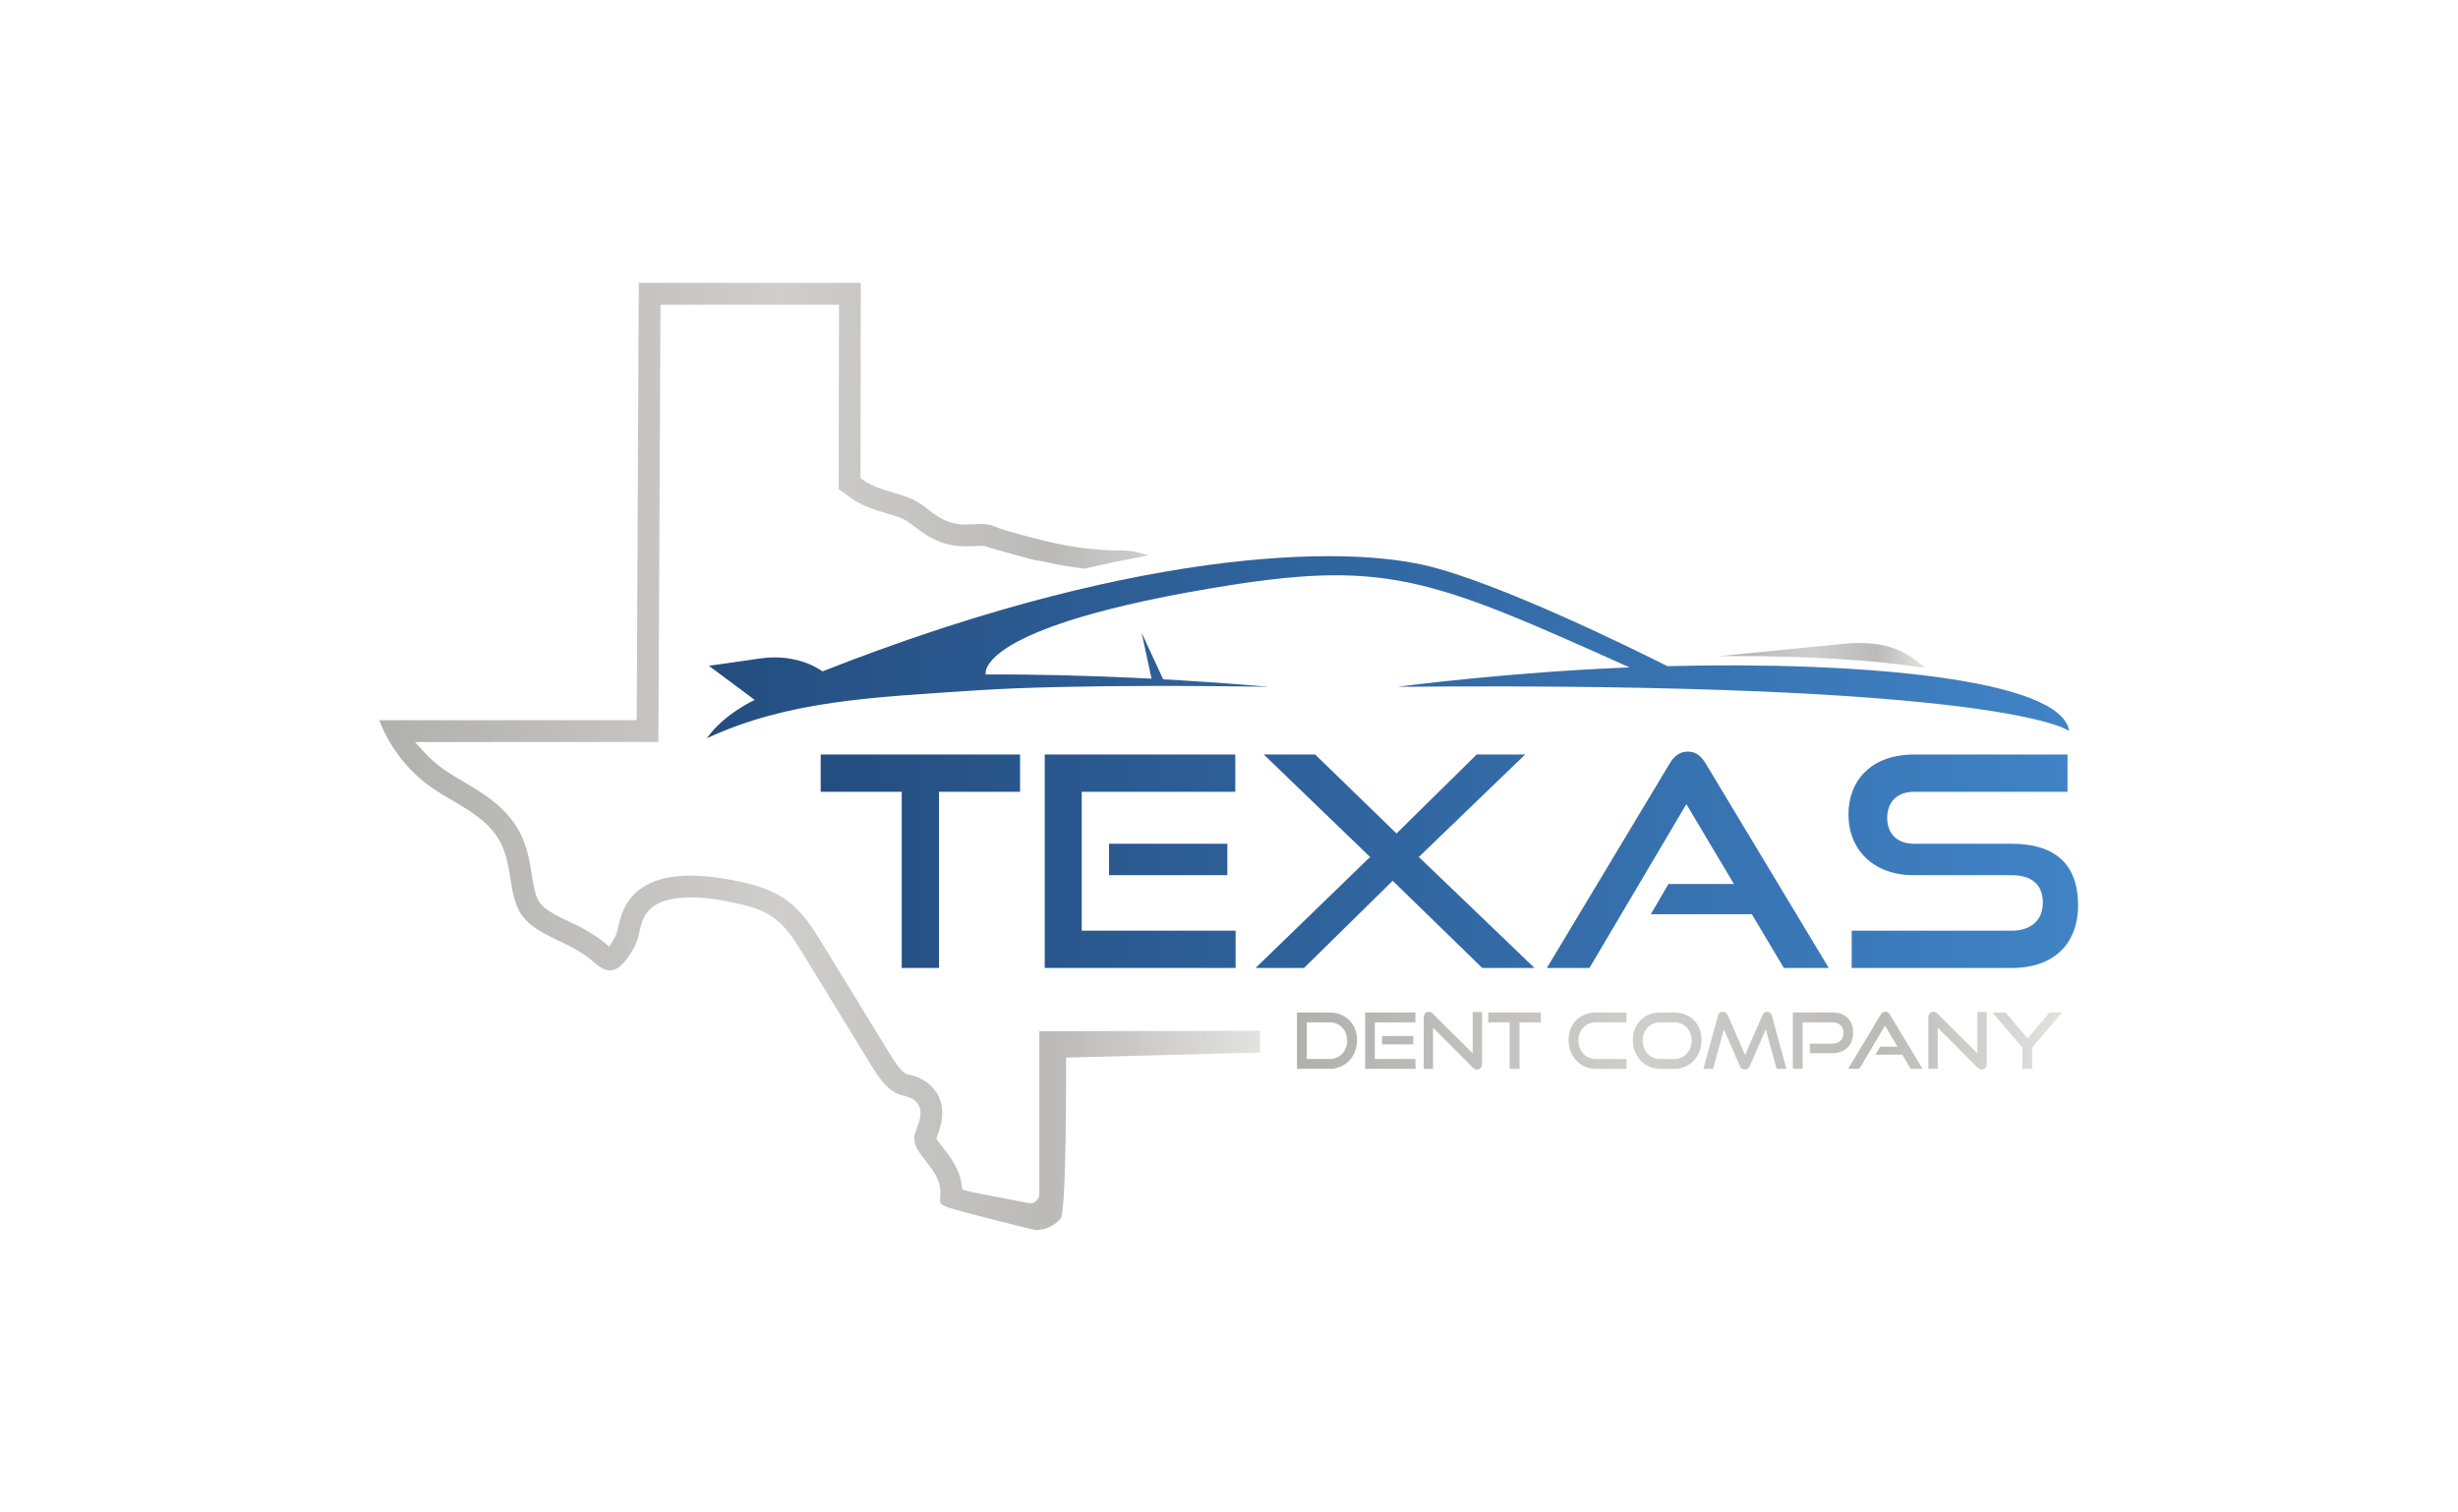 <?xml version="1.0" encoding="UTF-8" standalone="no"?>
<svg
   xmlns:dc="http://purl.org/dc/elements/1.1/"
   xmlns:cc="http://creativecommons.org/ns#"
   xmlns:rdf="http://www.w3.org/1999/02/22-rdf-syntax-ns#"
   xmlns:svg="http://www.w3.org/2000/svg"
   xmlns="http://www.w3.org/2000/svg"
   viewBox="0 0 1733.333 1066.667"
   height="1066.667"
   width="1733.333"
   xml:space="preserve"
   id="svg2"
   version="1.1"><defs
     id="defs6"><linearGradient
       id="linearGradient38"
       spreadMethod="pad"
       gradientTransform="matrix(465.901,0,0,-465.901,200.655,400)"
       gradientUnits="userSpaceOnUse"
       y2="0"
       x2="1"
       y1="0"
       x1="0"><stop
         id="stop24"
         offset="0"
         style="stop-opacity:1;stop-color:#b0b0ae" /><stop
         id="stop26"
         offset="0.455"
         style="stop-opacity:1;stop-color:#cfcecd" /><stop
         id="stop28"
         offset="0.455"
         style="stop-opacity:1;stop-color:#cfcecd" /><stop
         id="stop30"
         offset="0.762"
         style="stop-opacity:1;stop-color:#bbbab8" /><stop
         id="stop32"
         offset="0.763"
         style="stop-opacity:1;stop-color:#bbbab8" /><stop
         id="stop34"
         offset="1"
         style="stop-opacity:1;stop-color:#e3e2e0" /><stop
         id="stop36"
         offset="1"
         style="stop-opacity:1;stop-color:#e3e2e0" /></linearGradient><linearGradient
       id="linearGradient60"
       spreadMethod="pad"
       gradientTransform="matrix(720.736,0,0,-720.736,373.916,457.765)"
       gradientUnits="userSpaceOnUse"
       y2="0"
       x2="1"
       y1="0"
       x1="0"><stop
         id="stop54"
         offset="0"
         style="stop-opacity:1;stop-color:#244d80" /><stop
         id="stop56"
         offset="0.999"
         style="stop-opacity:1;stop-color:#4083c6" /><stop
         id="stop58"
         offset="1"
         style="stop-opacity:1;stop-color:#4083c6" /></linearGradient><linearGradient
       id="linearGradient90"
       spreadMethod="pad"
       gradientTransform="matrix(108.715,0,0,-108.715,909.658,453.478)"
       gradientUnits="userSpaceOnUse"
       y2="0"
       x2="1"
       y1="0"
       x1="0"><stop
         id="stop76"
         offset="0"
         style="stop-opacity:1;stop-color:#b0b0ae" /><stop
         id="stop78"
         offset="0.455"
         style="stop-opacity:1;stop-color:#cfcecd" /><stop
         id="stop80"
         offset="0.455"
         style="stop-opacity:1;stop-color:#cfcecd" /><stop
         id="stop82"
         offset="0.762"
         style="stop-opacity:1;stop-color:#bbbab8" /><stop
         id="stop84"
         offset="0.763"
         style="stop-opacity:1;stop-color:#bbbab8" /><stop
         id="stop86"
         offset="1"
         style="stop-opacity:1;stop-color:#e3e2e0" /><stop
         id="stop88"
         offset="1"
         style="stop-opacity:1;stop-color:#e3e2e0" /></linearGradient><linearGradient
       id="linearGradient112"
       spreadMethod="pad"
       gradientTransform="matrix(665.19,0,0,-665.19,434.155,345.32)"
       gradientUnits="userSpaceOnUse"
       y2="0"
       x2="1"
       y1="0"
       x1="0"><stop
         id="stop106"
         offset="0"
         style="stop-opacity:1;stop-color:#244d80" /><stop
         id="stop108"
         offset="0.999"
         style="stop-opacity:1;stop-color:#4083c6" /><stop
         id="stop110"
         offset="1"
         style="stop-opacity:1;stop-color:#4083c6" /></linearGradient><linearGradient
       id="linearGradient142"
       spreadMethod="pad"
       gradientTransform="matrix(404.817,0,0,-404.817,686.111,249.604)"
       gradientUnits="userSpaceOnUse"
       y2="0"
       x2="1"
       y1="0"
       x1="0"><stop
         id="stop128"
         offset="0"
         style="stop-opacity:1;stop-color:#b0b0ae" /><stop
         id="stop130"
         offset="0.455"
         style="stop-opacity:1;stop-color:#cfcecd" /><stop
         id="stop132"
         offset="0.455"
         style="stop-opacity:1;stop-color:#cfcecd" /><stop
         id="stop134"
         offset="0.762"
         style="stop-opacity:1;stop-color:#bbbab8" /><stop
         id="stop136"
         offset="0.763"
         style="stop-opacity:1;stop-color:#bbbab8" /><stop
         id="stop138"
         offset="1"
         style="stop-opacity:1;stop-color:#e3e2e0" /><stop
         id="stop140"
         offset="1"
         style="stop-opacity:1;stop-color:#e3e2e0" /></linearGradient></defs><g
     transform="matrix(1.333,0,0,-1.333,0,1066.667)"
     id="g10"><g
       id="g12"><g
         id="g14"><g
           id="g20"><g
             id="g22"><path
               id="path40"
               style="fill:url(#linearGradient38);stroke:none"
               d="m 337.935,650.552 -1.093,-231.374 -136.188,-0.042 c 5.528,-14.535 15.573,-27.322 28.374,-36.086 v 0 c 3.195,-2.186 6.704,-4.246 10.107,-6.244 v 0 c 9.962,-5.848 20.258,-11.897 25.722,-22.506 v 0 c 3.049,-5.924 4.1,-12.474 5.116,-18.809 v 0 c 1.135,-7.031 2.2,-13.672 5.827,-19.066 v 0 c 4.448,-6.614 11.91,-10.191 19.811,-13.985 v 0 c 5.242,-2.513 10.657,-5.11 15.363,-8.73 v 0 c 0.843,-0.639 1.657,-1.315 2.444,-1.97 v 0 c 2.505,-2.067 4.865,-4.023 7.538,-4.698 v 0 c 0.606,-0.154 1.205,-0.237 1.789,-0.237 v 0 c 5.402,0 9.913,7.038 12.837,12.335 v 0 c 1.406,2.541 2.047,5.318 2.666,7.998 v 0 c 1.1,4.748 2.242,9.663 7.26,13.393 v 0 c 4.358,3.231 11.013,4.874 19.77,4.874 v 0 c 7.811,0 15.656,-1.281 20.863,-2.354 v 0 c 7.267,-1.496 15.502,-3.195 22.345,-7.858 v 0 c 7.344,-5.005 12.063,-12.704 16.22,-19.498 v 0 l 36.079,-58.912 c 4.406,-7.191 8.917,-13.818 15.641,-15.851 v 0 c 0.48,-0.146 0.974,-0.271 1.532,-0.41 v 0 c 2.283,-0.585 4.866,-1.24 6.829,-3.404 v 0 c 3.758,-4.149 1.893,-9.273 0.397,-13.394 v 0 c -0.613,-1.678 -1.24,-3.411 -1.448,-4.893 v 0 c -0.62,-4.435 2.617,-8.556 6.041,-12.92 v 0 c 3.69,-4.699 7.504,-9.558 7.679,-15.83 v 0 c 0.028,-0.912 -0.028,-1.795 -0.084,-2.658 v 0 c -0.104,-1.616 -0.195,-3.015 0.306,-3.871 v 0 c 0.55,-0.94 2.221,-1.553 3.836,-2.137 v 0 l 0.355,-0.126 c 4.873,-1.788 44.843,-11.84 46.118,-11.84 v 0 c 4.949,0 9.696,2.143 13.031,5.888 v 0 c 3.39,3.795 2.944,85.316 2.944,85.316 v 0 l 102.593,2.68 v 11.528 l -116.738,-0.286 v -86.081 c 0,-2.7 -2.186,-4.894 -4.88,-4.894 v 0 c -0.32,0 -0.647,0.035 -0.967,0.098 v 0 c -3.627,0.724 -8.068,1.573 -12.509,2.422 v 0 c -9.6,1.838 -18.663,3.579 -20.591,4.226 v 0 l -1.838,0.619 -0.237,1.929 c -1.057,8.812 -6.195,15.355 -9.954,20.145 v 0 c -0.786,1.003 -1.858,2.36 -2.624,3.46 v 0 l -0.912,1.308 0.71,1.978 c 1.719,4.719 5.743,15.78 -2.687,25.073 v 0 c -4.295,4.734 -9.447,6.05 -12.523,6.836 v 0 l -0.195,0.049 c -0.285,0.069 -0.571,0.139 -0.843,0.222 v 0 c -1.851,0.564 -4.121,2.618 -9.146,10.833 v 0 l -36.079,58.918 c -4.533,7.4 -10.171,16.602 -19.562,23.007 v 0 c -8.743,5.959 -18.593,7.984 -26.515,9.62 v 0 c -5.728,1.183 -14.409,2.589 -23.187,2.589 v 0 c -11.444,0 -20.16,-2.339 -26.64,-7.149 v 0 C 330.215,323.532 328.217,314.9 327.02,309.742 v 0 c -0.564,-2.423 -0.947,-3.975 -1.531,-5.033 v 0 c -0.46,-0.835 -0.913,-1.615 -1.344,-2.325 v 0 l -1.831,-3.007 -2.736,2.227 c -0.501,0.404 -1.03,0.829 -1.587,1.253 v 0 c -5.66,4.352 -11.897,7.338 -17.396,9.983 v 0 c -6.445,3.091 -12.529,6.015 -15.23,10.024 v 0 c -2.214,3.285 -3.085,8.715 -4.011,14.458 v 0 c -1.106,6.892 -2.359,14.695 -6.25,22.255 v 0 c -6.989,13.581 -19.825,21.119 -30.142,27.176 v 0 c -3.369,1.977 -6.557,3.85 -9.418,5.813 v 0 c -4.142,2.833 -7.964,6.16 -11.361,9.905 v 0 l -4.671,5.137 128.802,0.042 1.093,231.374 h 94.414 l -0.147,-97.581 6.007,-4.379 c 6.308,-4.608 13.54,-6.759 19.924,-8.66 v 0 c 2.986,-0.891 5.812,-1.726 7.9,-2.645 v 0 c 2.033,-0.897 3.933,-2.339 6.342,-4.169 v 0 c 3.975,-3.022 8.917,-6.78 16.031,-8.931 v 0 c 3.383,-1.016 6.891,-1.497 11.04,-1.497 v 0 c 1.734,0 3.355,0.084 4.804,0.153 v 0 c 1.183,0.063 2.297,0.112 3.258,0.112 v 0 c 0.717,0 1.295,-0.028 1.726,-0.091 v 0 l 0.46,-0.062 0.417,-0.196 c 1.058,-0.494 15.621,-4.51 25.261,-7.114 v 0 l 5.221,-0.842 c 6.934,-1.643 14.201,-2.91 21.685,-3.759 v 0 c 11.437,2.631 22.679,4.956 33.677,6.982 v 0 c -0.675,0.195 -1.357,0.396 -2.053,0.605 v 0 c -1.155,0.348 -2.352,0.704 -3.558,1.024 v 0 c -3.57,0.94 -7.204,0.961 -10.712,0.989 v 0 c -1.42,0.007 -2.757,0.013 -4.121,0.083 v 0 c -3.258,0.153 -6.578,0.403 -9.864,0.738 v 0 c -3.369,0.341 -5.687,0.633 -8.848,1.121 v 0 c -5.151,0.8 -10.295,1.83 -15.293,3.076 v 0 c -0.885,0.216 -21.691,5.269 -26.69,7.623 v 0 c -1.99,0.94 -4.246,1.357 -7.308,1.357 v 0 c -1.253,0 -2.513,-0.063 -3.85,-0.132 v 0 c -1.364,-0.069 -2.771,-0.14 -4.212,-0.14 v 0 c -2.986,0 -5.436,0.321 -7.706,1.01 v 0 c -5.123,1.546 -8.82,4.351 -12.39,7.065 v 0 c -2.778,2.11 -5.395,4.108 -8.674,5.549 v 0 c -2.757,1.211 -5.917,2.151 -9.265,3.146 v 0 c -5.75,1.713 -11.709,3.48 -16.408,6.912 v 0 l -1.266,0.926 0.153,103.255 z" /></g></g></g></g><g
       id="g42"><g
         id="g44"><g
           id="g50"><g
             id="g52"><path
               id="path62"
               style="fill:url(#linearGradient60);stroke:none"
               d="m 530.104,477.593 c -21.06,-6.079 -43.282,-13.319 -66.603,-21.831 v 0 c -9.294,-3.39 -18.771,-6.983 -28.414,-10.793 v 0 c 0,0 -12.302,9.827 -32.891,6.87 v 0 l -27.171,-3.903 24.234,-18.042 c 0,0 -16.256,-7.352 -25.343,-20.311 v 0 c 42.738,19.901 87.213,21.677 142.172,25.332 v 0 c 26.442,1.767 61.818,2.3 92.091,2.363 v 0 c 5.874,0.01 11.552,0.01 16.943,0 v 0 c 26.545,-0.093 45.943,-0.463 45.943,-0.463 v 0 c 0,0 -18.125,1.736 -45.85,3.409 v 0 c -3.174,0.195 -6.47,0.391 -9.879,0.575 v 0 l -6.254,13.515 -5.134,11.09 2.095,-9.694 3.142,-14.581 c -3.389,0.174 -6.88,0.349 -10.454,0.513 v 0 c -23.176,1.068 -49.958,1.848 -77.263,1.704 v 0 c 0,0 -2.136,7.394 17.18,17.621 v 0 c 6.223,3.297 14.685,6.881 26.176,10.609 v 0 c 17.241,5.596 41.301,11.501 74.849,17.21 v 0 c 93.087,15.835 115.545,6.284 222.393,-41.691 v 0 C 797.31,444.578 739.363,436.826 739.363,436.826 v 0 c 323.613,2.849 355.289,-23.409 355.289,-23.409 v 0 c -4.168,27.925 -112.266,36.943 -212.552,34.335 v 0 c -17.303,8.697 -89.842,44.556 -128.463,53.418 v 0 c -12.923,2.964 -29.935,4.779 -50.758,4.778 v 0 c -42.52,0 -100.921,-7.565 -172.775,-28.355" /></g></g></g></g><g
       id="g64"><g
         id="g66"><g
           id="g72"><g
             id="g74"><path
               id="path92"
               style="fill:url(#linearGradient90);stroke:none"
               d="m 977.256,459.742 -67.598,-6.648 c 2.287,0.013 4.575,0.02 6.861,0.02 v 0 c 39.447,0 72.894,-1.985 99.536,-5.904 v 0 c 0.775,-0.08 1.549,-0.159 2.318,-0.241 v 0 c -8.448,6.978 -16.635,13.019 -34.564,13.019 v 0 c -2.051,-10e-4 -4.232,-0.08 -6.553,-0.246" /></g></g></g></g><g
       id="g94"><g
         id="g96"><g
           id="g102"><g
             id="g104"><path
               id="path114"
               style="fill:url(#linearGradient112);stroke:none"
               d="m 883.259,396.196 -64.934,-108.12 h 22.525 l 51.263,86.681 25.166,-42.253 h -34.642 l -9.32,-16 h 53.438 l 16.933,-28.428 h 23.767 l -65.089,108.12 c -2.33,3.884 -5.126,6.369 -9.476,6.369 v 0 c -4.349,0 -7.301,-2.485 -9.631,-6.369 m 129.405,4.815 c -22.525,0 -34.798,-13.514 -34.798,-31.691 v 0 c 0,-18.64 13.204,-32.155 34.487,-32.155 v 0 h 51.884 c 10.564,0 16.467,-4.971 16.467,-14.603 v 0 c 0,-8.854 -5.903,-14.757 -16.467,-14.757 v 0 h -84.662 v -19.729 h 84.662 c 23.613,0 35.108,14.137 35.108,33.088 v 0 c 0,21.904 -12.272,32.622 -35.108,32.622 v 0 h -51.729 c -8.699,0 -14.136,5.127 -14.136,13.67 v 0 c 0,8.545 5.282,13.826 14.292,13.826 v 0 h 81.089 v 19.729 z m -231.469,0 -42.409,-41.788 -43.031,41.788 H 668.57 l 56.234,-54.215 -60.583,-58.72 h 25.631 l 46.914,46.137 47.38,-46.137 h 27.651 l -61.205,58.72 56.235,54.215 z m -228.512,0 V 288.076 h 100.973 v 19.729 h -81.4 v 73.477 h 81.245 v 19.729 z m -118.528,0 v -19.729 h 42.875 v -93.206 h 19.729 v 93.206 h 42.875 v 19.729 z m 152.548,-63.846 h 62.604 v 16.621 h -62.604 z" /></g></g></g></g><g
       id="g116"><g
         id="g118"><g
           id="g124"><g
             id="g126"><path
               id="path144"
               style="fill:url(#linearGradient142);stroke:none"
               d="m 994.839,263.24 -17.143,-28.543 h 5.947 l 13.534,22.883 6.643,-11.155 h -9.145 l -2.461,-4.223 h 14.108 l 4.471,-7.505 h 6.274 l -17.183,28.543 c -0.616,1.025 -1.354,1.681 -2.502,1.681 v 0 c -1.149,0 -1.928,-0.656 -2.543,-1.681 m 25.304,-1.476 v -27.067 h 4.962 v 21.817 l 20.957,-21.079 c 0.738,-0.738 1.517,-1.107 2.379,-1.107 v 0 c 1.517,0 2.583,1.147 2.583,3.116 v 0 27.313 h -4.962 V 242.94 l -21.039,20.874 c -0.779,0.779 -1.435,1.067 -2.214,1.067 v 0 c -1.64,0 -2.666,-1.19 -2.666,-3.117 m -87.763,1.353 -9.186,-21.079 -9.187,21.079 c -0.492,1.148 -1.518,1.764 -2.625,1.764 v 0 c -1.394,0 -2.215,-0.698 -2.584,-2.133 v 0 l -7.668,-28.051 h 5.126 l 5.7,20.956 8.407,-19.398 c 0.534,-1.271 1.436,-1.969 2.666,-1.969 v 0 c 1.272,0 2.092,0.698 2.666,1.969 v 0 l 8.448,19.398 5.701,-20.956 h 5.167 l -7.628,28.051 c -0.41,1.435 -1.23,2.133 -2.502,2.133 v 0 c -1.107,0 -2.009,-0.616 -2.501,-1.764 m -179.217,-1.353 v -27.067 h 4.963 v 21.817 l 20.956,-21.079 c 0.738,-0.738 1.518,-1.107 2.379,-1.107 v 0 c 1.516,0 2.584,1.147 2.584,3.116 v 0 27.313 h -4.963 V 242.94 l -21.039,20.874 c -0.779,0.779 -1.435,1.067 -2.214,1.067 v 0 c -1.641,0 -2.666,-1.19 -2.666,-3.117 m 331.12,2.748 -11.647,-13.739 -11.605,13.739 h -7.013 l 15.83,-18.496 v -11.319 h 5.208 v 11.319 l 15.871,18.496 z m -135.827,0 v -29.815 h 5.167 v 24.606 h 15.789 c 3.65,0 5.824,-2.174 5.824,-5.618 v 0 c 0,-3.363 -2.174,-5.659 -5.824,-5.659 v 0 h -11.975 v -5.046 h 11.975 c 6.89,0 10.909,4.43 10.909,10.869 v 0 c 0,6.52 -4.019,10.663 -10.909,10.663 v 0 z m -70.169,0 c -8.325,0 -14.477,-5.824 -14.477,-14.6 v 0 c 0,-8.654 6.152,-15.215 14.477,-15.215 v 0 h 7.258 c 8.49,0 14.6,6.561 14.6,15.215 v 0 c 0,8.653 -5.988,14.6 -14.6,14.6 v 0 z m -9.269,-14.847 c 0,5.66 3.937,9.638 9.269,9.638 v 0 h 7.258 c 5.495,0 9.392,-4.019 9.392,-9.638 v 0 c 0,-5.618 -3.897,-9.76 -9.392,-9.76 v 0 h -7.258 c -5.373,0 -9.269,4.142 -9.269,9.76 m -24.73,14.847 c -8.325,0 -14.476,-5.824 -14.476,-14.6 v 0 c 0,-8.654 6.151,-15.215 14.476,-15.215 v 0 h 16.159 v 5.208 h -16.159 c -5.372,0 -9.268,4.142 -9.268,9.76 v 0 c 0,5.66 3.938,9.638 9.268,9.638 v 0 h 16.159 v 5.209 z m -56.964,0 v -5.209 h 11.32 v -24.606 h 5.208 v 24.606 h 11.319 v 5.209 z m -65.165,0 v -29.815 h 26.657 v 5.208 h -21.489 v 19.398 h 21.449 v 5.209 z m -36.049,0 v -29.815 h 17.266 c 8.407,0 14.518,6.561 14.518,15.215 v 0 c 0,8.653 -6.111,14.6 -14.518,14.6 v 0 z m 5.168,-5.209 h 12.098 c 5.373,0 9.31,-4.019 9.31,-9.638 v 0 c 0,-5.618 -3.937,-9.76 -9.31,-9.76 v 0 h -12.098 z m 39.863,-11.647 h 16.527 v 4.388 h -16.527 z" /></g></g></g></g></g></svg>